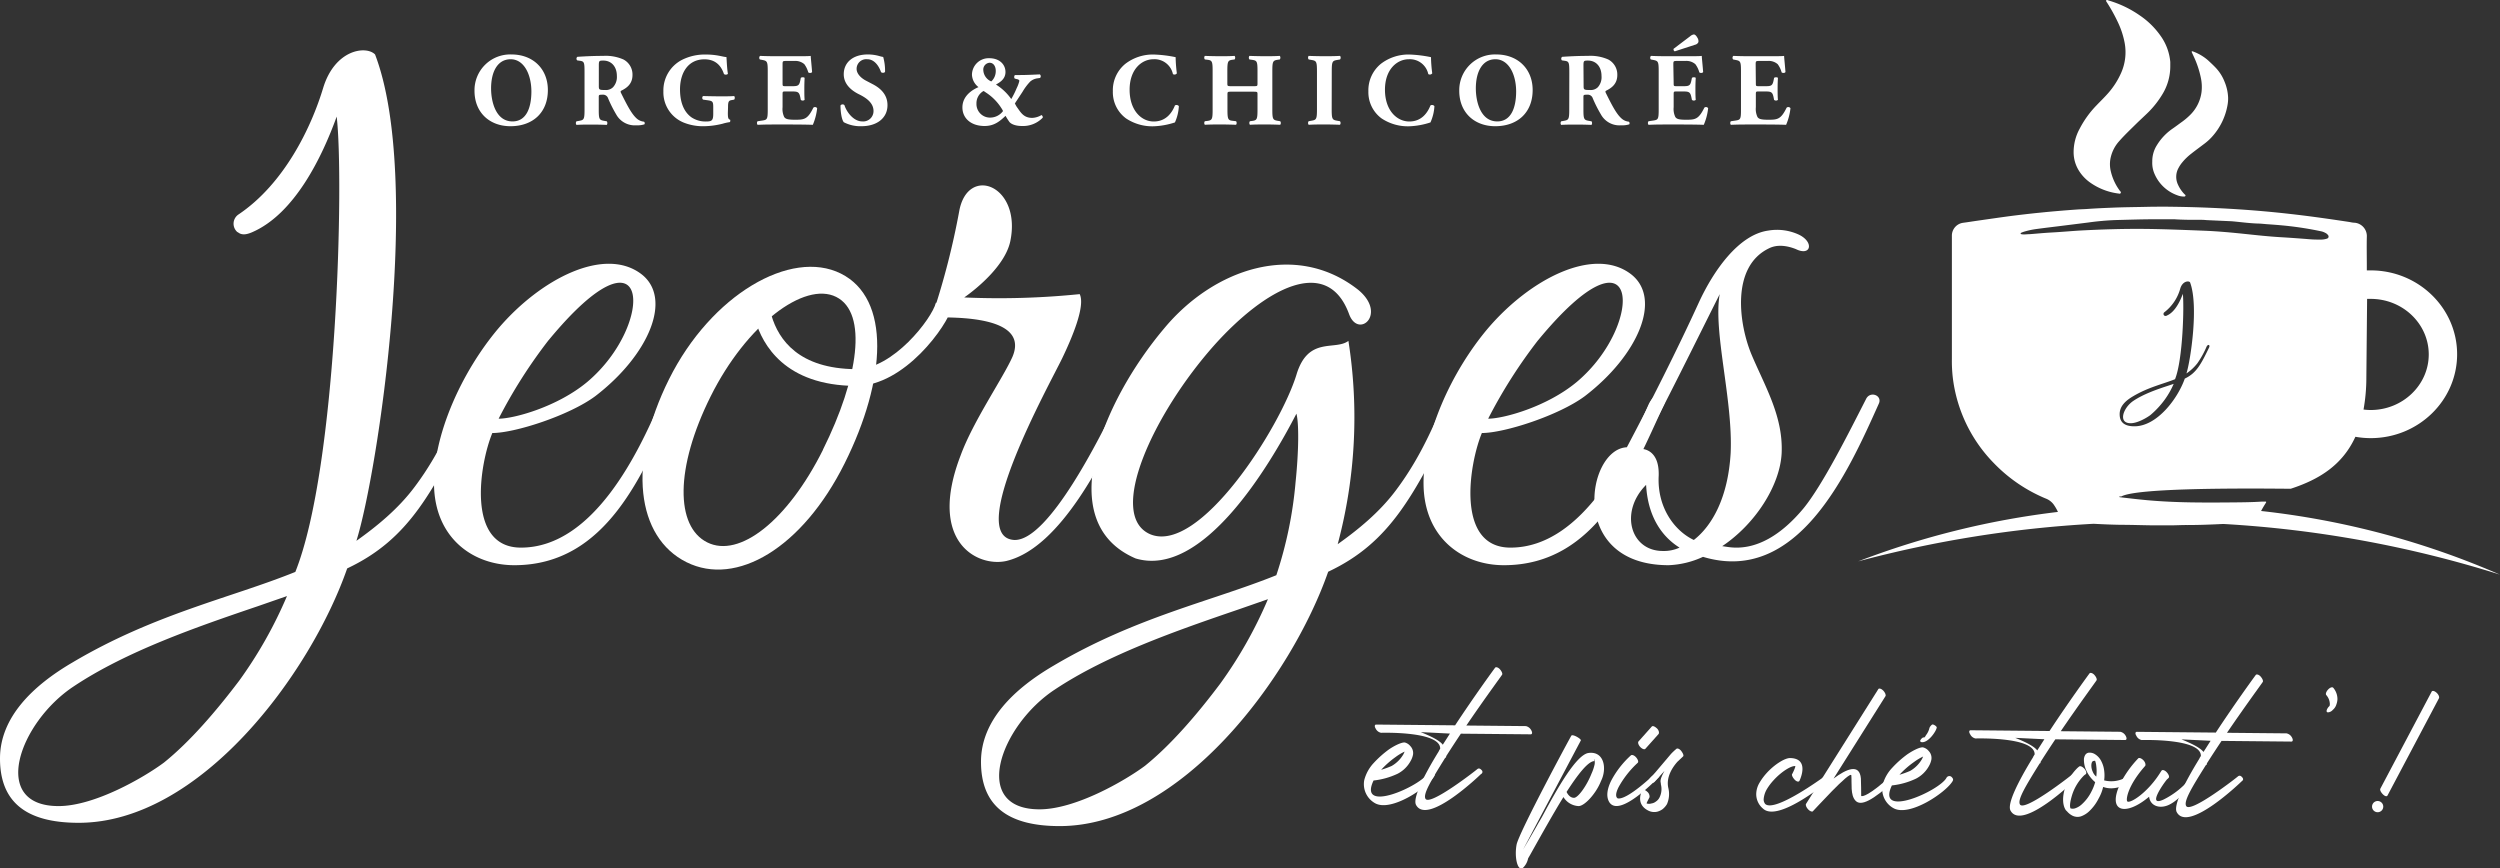 <svg xmlns="http://www.w3.org/2000/svg" viewBox="0 0 699.62 243.04"><rect x="0" y="0" width="699.62" height="243.04" fill="#333333" stroke="none"/><defs><style>.cls-1{fill:#fff;}</style></defs><g id="Calque_2" data-name="Calque 2"><g id="_ÎÓÈ_5" data-name="—ÎÓÈ_5"><path class="cls-1" d="M391.14,216.52a20.92,20.92,0,0,1-6.75,1.9c-4.54,9.49,13.18,1.56,15.24-2.08a.92.92,0,0,1,1.44-.31c.52.52.52.78.32,1.17-1.86,3.19-12.12,10.15-16.61,7.56a6.1,6.1,0,0,1-3-6.43,11,11,0,0,1,2.65-4.81,29.11,29.11,0,0,1,4.29-3.82c1.91-1.29,3.68-2,4.4-1.92a2.92,2.92,0,0,1,1.55,1,2.83,2.83,0,0,1,.77,2.36,5.76,5.76,0,0,1-.68,1.82A8.64,8.64,0,0,1,391.14,216.52Zm-4.63-1.09a25.22,25.22,0,0,0,2.95-1.08,8.93,8.93,0,0,0,3.3-3.3c.13-.26.2-.46.33-.72a14.73,14.73,0,0,0-2.56,1.54A25.47,25.47,0,0,0,386.51,215.43Z"/><path class="cls-1" d="M418.41,186.85c.2-.26.85-.12,1.36.47s.78,1.25.58,1.51c0,.06-4.84,6.62-10,14.21l16.66.16a2.22,2.22,0,0,1,1.49,1.13c.39.66.31,1.18-.14,1.17l-19.54-.18c-1.39,2.08-2.78,4.22-4.11,6.3v.06c0,.26-.14.39-.27.39-4,6.43-6.23,10.14-5.53,11.45,1.16,2.23,14.52-8.23,14.52-8.29.26-.2.66-.32,1.18.27a.65.65,0,0,1-.15,1.11c-.06.07-15,14.56-18.18,8.65-1-1.84,2.1-8.08,6.35-15a4.32,4.32,0,0,1,.4-.72c.18-5-16.55-4.47-16.55-4.47a2.14,2.14,0,0,1-1.5-1.18c-.38-.6-.31-1.12.15-1.12l22.08.21C412.78,194.51,418.34,186.92,418.41,186.85Zm-14.65,21.56,2-3.12-8.16-.41C399.54,205.69,402.73,207,403.76,208.41Z"/><path class="cls-1" d="M426.22,237.76c.4-.65,3.39-5.78,4.06-7,.46-.84,1.06-1.75,1.59-2.79,3.72-6.89,9.24-16.84,12.71-17.26,4.38-.55,5.19,4.43,3.45,7.87-1.34,3.45-4.57,7-6.27,7a5.25,5.25,0,0,1-4.23-2.52c-2.52,4-7.37,12.67-9.36,16.24l-.53.91a5,5,0,0,1-1.53,2.74c-1.51.83-2.32-3.23-1.7-6.56s14.72-29.52,15.32-30.5c.33-.58,2.92.95,2.66,1.33ZM446.06,213c-1.77.18-4.61,3.88-7.66,8.62.26.52.9,1.64,2.07,1.65s3.63-3.49,4.9-6.75a12.86,12.86,0,0,0,.88-2.6,2.73,2.73,0,0,0-.12-1.44C445.94,212.14,446.26,212.93,446.06,213Z"/><path class="cls-1" d="M456.4,211.39c.33-.26,1,0,1.5.6s.71,1.25.38,1.51a26.77,26.77,0,0,0-5.3,6.74c-.93,1.83-.87,2.87-.22,3.2,2.67.42,10-6.57,10-6.63.27-.26.73-.78,1.25-.19s.32.79.05,1c-.06,0-11,11.66-13.78,6.73-.9-1.64-.43-3.86.71-6.07A25.78,25.78,0,0,1,456.4,211.39Zm4.07-1.86c-.26.33-.92.06-1.43-.47s-.77-1.25-.51-1.57l3.7-4.15c.26-.32.85-.05,1.43.47s.71,1.25.51,1.58Z"/><path class="cls-1" d="M463.06,218.77a1.17,1.17,0,0,1-1.57.12c-.52-.6.87-1.76,1.13-2l5-5.9a17.2,17.2,0,0,1,1.51-1.42c.27-.26.92,0,1.37.6s.77,1.25.51,1.51l-1.58,1.49c-1.39,1.55-3.24,4.34-2.55,7.36a7.07,7.07,0,0,1-.38,4.5,5.28,5.28,0,0,1-1.25,1.43,4.51,4.51,0,0,1-1.51.7,3.68,3.68,0,0,1-2.54-.35c-3.71-1.93-1.65-5.57-1.65-5.63.2-.33.79-.19,1.37.34a1.75,1.75,0,0,1,.7,1.57c0,.07-.93,1.69-.8,1.76a2.18,2.18,0,0,0,1.31,0,2.6,2.6,0,0,0,1.31-.57,2.89,2.89,0,0,0,1-1.17,5.24,5.24,0,0,0,.36-3.59c0-.85-.57-.92,1-3.78Z"/><path class="cls-1" d="M503.58,218.5c-.2.39-.79.26-1.31-.27s-.9-1.25-.77-1.58c.07,0,1.14-2.27.88-2.27-1.25-.08-3.94,1.66-6,3.92a15.1,15.1,0,0,0-2,2.67,6.53,6.53,0,0,0-.81,2.54A2,2,0,0,0,494,225c2.72,2.44,16.21-7.49,16.28-7.49.26-.07.86-.84,1.31-.71.52.59.71,1.25.45,1.51-.07,0-14.3,12-18.64,8a5.26,5.26,0,0,1-1.92-4.2,6.38,6.38,0,0,1,.88-3,16.34,16.34,0,0,1,2.05-2.79c2.18-2.4,5.14-4.26,6.64-4.18C506.64,212.32,503.58,218.5,503.58,218.5Z"/><path class="cls-1" d="M525.65,192.84c.2-.33.85-.12,1.36.4s.84,1.25.64,1.58l-14.53,23.06c3.62-2.71,7.3-4.31,7.65,0,.06.59.08,4.84.08,4.84.26.33,2.36-.17,8.16-5.48.26-.26.66-.84,1.18-.31s.51,1,.25,1.31c-6.53,5.95-9.68,7.42-11.17,5.84s-1-4.78-1.17-7.07c-.18-1.64-10.68,10-10.75,10-.2.26-.78.06-1.3-.46s-.84-1.25-.64-1.58Z"/><path class="cls-1" d="M536.19,217.9a20.86,20.86,0,0,1-6.75,1.9c-4.53,9.49,13.19,1.56,15.25-2.08a.92.92,0,0,1,1.44-.31c.52.52.51.78.31,1.18-1.86,3.18-12.12,10.14-16.6,7.55a6.1,6.1,0,0,1-3-6.44,11,11,0,0,1,2.66-4.8,29.05,29.05,0,0,1,4.28-3.82c1.91-1.29,3.68-2.06,4.4-1.92a2.94,2.94,0,0,1,1.56,1,2.82,2.82,0,0,1,.76,2.36,5.72,5.72,0,0,1-.67,1.82A8.66,8.66,0,0,1,536.19,217.9Zm-4.63-1.09a24.58,24.58,0,0,0,3-1.08,8.93,8.93,0,0,0,3.3-3.3c.14-.26.2-.46.33-.72a15.11,15.11,0,0,0-2.56,1.54A25.47,25.47,0,0,0,531.56,216.81Zm7-10.45a2.31,2.31,0,0,0,.4-.59,5.16,5.16,0,0,0,1-2.08,2.25,2.25,0,0,1,.73-.91c.39-.19,1.36.54,1.3.8-.08,1-2.53,4.61-4.42,4.07l-.13-.13c-.2-.13,0-.52.33-.85A.89.89,0,0,1,538.52,206.36Z"/><path class="cls-1" d="M584.76,188.43c.2-.25.85-.12,1.37.47s.77,1.25.57,1.51c0,.07-4.83,6.62-10,14.22l16.66.16a2.21,2.21,0,0,1,1.5,1.12c.38.66.31,1.18-.15,1.18l-19.53-.19c-1.4,2.08-2.79,4.22-4.12,6.3v.06c0,.27-.13.39-.26.39-4,6.43-6.24,10.14-5.53,11.45,1.15,2.24,14.52-8.22,14.52-8.29.26-.19.65-.32,1.17.28s.12.91-.14,1.1c-.07.07-15,14.56-18.18,8.65-1-1.84,2.1-8.08,6.35-15-.07,0,.4-.71.4-.71.17-5-16.56-4.47-16.56-4.47a2.15,2.15,0,0,1-1.49-1.19c-.39-.6-.32-1.12.14-1.11l22.08.21C579.13,196.09,584.7,188.5,584.76,188.43ZM570.12,210c.66-1,1.32-2.08,2-3.12l-8.17-.4C565.89,207.27,569.08,208.61,570.12,210Z"/><path class="cls-1" d="M581.9,214.48c.26-.19.91.07,1.43.67s.64,1.24.38,1.5a3.47,3.47,0,0,0-.53.39,13.44,13.44,0,0,0-3.25,5.26c-.54,1.7-.82,3.26-.5,3.92a2.09,2.09,0,0,0,1.25,0,5.2,5.2,0,0,0,2-1.22,11.82,11.82,0,0,0,2.58-3.44,13.3,13.3,0,0,0,1.07-2.67,9.38,9.38,0,0,1-2.52-3.36,7.06,7.06,0,0,1-.62-3.21c.14-.91.54-1.56,1.32-1.68a2.8,2.8,0,0,1,1.63.34,4.85,4.85,0,0,1,2,2.24,7.35,7.35,0,0,1,.7,2.36,10.22,10.22,0,0,1,0,2.81,8.28,8.28,0,0,0,5.89-.73c.33-.19.65-.45,1.17.14s.38,1.05.06,1.25c-3.09,1.66-5.38,1.9-7.4,1.17a11.69,11.69,0,0,1-1.27,3.25,12.62,12.62,0,0,1-2.72,3.64,6.52,6.52,0,0,1-2.23,1.35,3.2,3.2,0,0,1-2.55-.29,4.85,4.85,0,0,1-1.29-1.06l-.39-.39c-1-1.52-.94-3.93-.21-6.21a13.92,13.92,0,0,1,3.46-5.59C581.5,214.8,581.7,214.61,581.9,214.48Zm4.74,2.85a11.19,11.19,0,0,0,0-2.94,5.81,5.81,0,0,0-.31-1.44h.06a.56.56,0,0,0-.45,0c-.4,0-.6.39-.67,1a4.09,4.09,0,0,0,.37,2A3.38,3.38,0,0,0,586.64,217.33Z"/><path class="cls-1" d="M598.39,212.22c.26-.26.91,0,1.43.53s.71,1.25.51,1.58c-5,5.64-5.45,9.55-5,9.95.78.66,5.84-2.5,9.43-8.41l.19-.26c.27-.26.92-.05,1.44.54s.77,1.25.51,1.51a2.69,2.69,0,0,1-.47.45c-.86,1-5.82,7.92-.9,5.61a22.64,22.64,0,0,0,7.31-5.81c.26-.32.53-1,1.11-.38a.72.72,0,0,1-.07,1.17c-1.79,2.27-4.3,5.32-6.93,6.54-2.29,1.09-5.16.54-5.53-2.28-6.52,5.5-11.8,4.4-8.13-3.54A29.6,29.6,0,0,1,598.39,212.22Z"/><path class="cls-1" d="M631.28,188.88c.2-.26.85-.13,1.37.47s.77,1.25.57,1.51c0,.06-4.83,6.61-10,14.21l16.66.16a2.21,2.21,0,0,1,1.5,1.12c.38.66.31,1.18-.15,1.18l-19.53-.19c-1.39,2.08-2.79,4.22-4.11,6.3v.07c0,.26-.14.39-.27.39-4.05,6.43-6.24,10.13-5.53,11.44,1.15,2.24,14.52-8.22,14.52-8.29.26-.19.66-.32,1.17.28s.12.91-.14,1.11c-.06.06-15,14.56-18.18,8.64-1-1.83,2.1-8.08,6.35-15-.07,0,.4-.71.4-.71.17-5-16.56-4.47-16.56-4.47a2.1,2.1,0,0,1-1.49-1.19c-.39-.59-.32-1.11.14-1.11l22.09.21C625.66,196.53,631.22,188.94,631.28,188.88Zm-14.64,21.55c.66-1,1.32-2.08,2-3.12l-8.17-.4C612.41,207.71,615.6,209.05,616.64,210.43Z"/><path class="cls-1" d="M651.92,197.57A2.08,2.08,0,0,0,652,197a3.93,3.93,0,0,0-1-2.49c-.26-.33,0-1,.54-1.57s1.18-.77,1.44-.44a4.9,4.9,0,0,1,1.15,3.15,4.66,4.66,0,0,1-.28,1.43,3.18,3.18,0,0,1-1,1.56l-.19.2a1.94,1.94,0,0,1-1.18.51c-.46,0-.52-.46-.12-1.12A2.51,2.51,0,0,1,651.92,197.57Z"/><path class="cls-1" d="M665.38,224.16a1.57,1.57,0,1,1,0,3.14,1.57,1.57,0,0,1,0-3.14Zm15.13-30.63c.2-.33.78-.19,1.37.34s.84,1.25.64,1.57l-14.38,27.18c-.2.39-.78.19-1.3-.34s-.9-1.19-.7-1.58Z"/><path class="cls-1" d="M143.94,158.17c-11.71,0-22.24-7.73-22.48-22.48-.23-14,7.73-31.61,18-43.78,11.94-14,29.74-23,40-15.22,8.89,6.79,2.1,22.71-12.88,34.18-7.26,5.39-22.48,10.31-28.8,10.31-3.51,8.42-7.49,32.07,8,32.07,20.61,0,33.25-27.63,38.63-40,1.88-4.21,6.56-4.68,4.22.24C180,132.18,169.93,158.17,143.94,158.17Zm9.6-63a140.42,140.42,0,0,0-14,22c4.22,0,16.39-3.27,24.82-10.3C183.51,90.74,182.34,60.3,153.54,95.19Z"/><path class="cls-1" d="M261.19,87.43a213.38,213.38,0,0,0,7.24-28.3C270.78,46,286,51.87,282.72,67.56c-1.41,6.55-8.9,12.88-12.88,15.68a222.78,222.78,0,0,0,32.31-.93c1.64,3.28-2.11,12.17-4.92,18-3.51,7.26-27.39,50.1-13.34,50.8,9.6.24,24.11-29,29-39.1,2.11-4,5.15-2.34,2.81,2.35-6.79,14-18.73,38.86-34,42.61-8,1.87-22.24-5.15-12.88-29.5,3.51-9.6,11.94-21.78,14.52-27.63,3.28-7.73-4.92-10.77-18-11"/><path class="cls-1" d="M371.69,160c-10.31,29.5-41.21,71.18-75.16,71.18-14.75,0-22-5.86-22-18,0-11.48,9.13-20.37,20.37-26.93,22.95-13.58,44.25-18,62.28-25.28a113.44,113.44,0,0,0,5.38-26c.94-9.13.94-16.63.24-19.2-7.49,14.52-26.22,46.12-45,40.51-23.42-10.07-9.37-43.79,8-64.39,13.81-16.63,36.75-24.59,54.31-10.77,8.2,6.79,0,13.81-2.57,6.79-6.09-16.63-23.41-7.26-37.7,8.66-17.09,19.2-30.2,47.53-18,52.92,13.82,5.85,36.53-30,41-44.73,3.28-10.76,10.77-6.55,14.51-9.36a137.22,137.22,0,0,1-3,56.89c5.62-4,11.71-8.89,16.39-15.21,7.73-10.31,11.24-20.37,13.58-24.82,2.11-4.22,5.85-2.81,3.51,1.87C395.8,138.73,389,151.85,371.69,160Zm-25.06,10.54c-17.09,5.85-36.75,12.64-51.5,22.47-15.22,10.07-23.65,33.48-4.22,33.48,10.07,0,23.88-8,29.5-12.17,7.26-5.86,14.52-14.28,21.07-23a120.84,120.84,0,0,0,13.35-23.64Z"/><path class="cls-1" d="M420.86,158.17c-11.71,0-22.25-7.73-22.48-22.48-.23-14,7.73-31.61,18-43.78,11.94-14,29.73-23,40-15.22,8.89,6.79,2.1,22.71-12.88,34.18-7.26,5.39-22.48,10.31-28.8,10.31-3.51,8.42-7.49,32.07,8,32.07,20.6,0,33.25-27.63,38.63-40,1.88-4.21,6.56-4.68,4.22.24C456.91,132.18,446.85,158.17,420.86,158.17Zm9.6-63a140.42,140.42,0,0,0-14,22c4.21,0,16.39-3.27,24.82-10.3C460.42,90.74,459.25,60.3,430.46,95.19Z"/><path class="cls-1" d="M476.58,155.83a25.17,25.17,0,0,1-9.6,2.34c-28.33,0-22.94-32.55-11.71-33,6.32-11.94,14.05-27.16,20.14-40.5,4.21-9.13,11.24-19,19.43-20.14a14.53,14.53,0,0,1,8.66,1.18c4.22,2.1,3.28,6.08-.93,4-2.34-.93-5.15-1.4-7.49-.23-10.77,5.15-8.43,21.31-4.92,29.74,3.75,8.89,8.9,17.32,8.43,27.62-.47,9.14-7.49,19.9-16.63,26l1.64.24c8,1.17,15.22-3.75,21.07-10.77,5.39-6.56,12.65-21.07,17.56-30.68,1.17-2.34,4.69-.93,3.52,1.41C517.08,132.41,503,163.79,476.58,155.83Zm-15.92-20.14c-7.49,7.49-4.45,18.5,4.68,18.5a10.49,10.49,0,0,0,4.68-.94C465.11,150.21,461.13,144.59,460.66,135.69Zm20.6-53.38c-6.32,12.64-16.39,33-22,43.31,0,0,5.16-.23,4.92,7.49-.47,8.9,4.45,15.46,9.83,18,5.16-4,9.6-11.94,10.31-24.35C485,112,479.39,92.84,481.26,82.31Z"/><path class="cls-1" d="M66.49,65A3.11,3.11,0,0,1,66.77,60c12.72-8.56,20.29-24.19,23.67-35.4,3.28-10.77,12-11.92,14.52-9.36,13.29,34.76.76,117.06-5.22,136.11,5.62-4,11.71-8.9,16.39-15.22,7.73-10.3,11.24-20.37,13.58-24.82,2.11-4.21,5.85-2.81,3.51,1.88-11.94,24.58-18.73,37.69-36.06,45.88C86.86,188.59,56,230.26,22,230.26c-14.75,0-22-5.85-22-18,0-11.47,9.13-20.37,20.37-26.92,22.94-13.58,44.25-18,62.28-25.29C94.48,130.43,96.26,49.88,94.22,32.63,90.13,43.94,82.46,59.85,70.53,65c-1.4.6-2.88.95-4-.05Zm5.62,104.66C55,175.47,35.35,182.26,20.6,192.1,5.39,202.16-3,225.58,16.39,225.58c10.07,0,23.88-8,29.5-12.18,7.26-5.85,14.52-14.28,21.07-22.94a120.91,120.91,0,0,0,13.35-23.65Z"/><path class="cls-1" d="M239.6,108h-.09c-19.88-.11-26.15-11.56-28.13-18.38l4.52-1.31c2,6.79,7.66,14.9,23.64,15h.06c10.3,0,21.18-14.09,22.32-18.61l4.56,1.16C265.12,91.19,253.09,108,239.6,108Z"/><path class="cls-1" d="M235.32,76.56c-14-7-36.32,5.93-48.1,29.57s-9.08,44.24,4.9,51.2,32.43-4,44.22-27.6S249.29,83.53,235.32,76.56Zm-5,49.3c-10,20-23.46,30.38-32.39,25.93s-9.05-20.81.94-40.86S225.09,78.64,234,83.09,240.28,105.81,230.29,125.86Z"/><path class="cls-1" d="M153.32,25.19c0,6.33-4.23,10.13-10.47,10.13-5.83,0-10.06-3.83-10.06-9.9a10,10,0,0,1,10.35-10.18C149.18,15.24,153.32,19.3,153.32,25.19Zm-10.41-8.61c-3.57,0-5.48,3.33-5.48,8.18,0,3.54,1.25,9.22,6,9.22,3.8,0,5.28-3.71,5.28-8.41C148.68,20.61,146.51,16.58,142.91,16.58Z"/><path class="cls-1" d="M163.58,20.41c0-2.9-.05-3.22-1.27-3.4l-.78-.11a.66.66,0,0,1,.05-1c2.18-.14,4.44-.26,7.2-.26a12.3,12.3,0,0,1,5.68,1A4.75,4.75,0,0,1,177,21c0,2.58-1.74,3.68-3.08,4.35-.29.14-.29.32-.14.64,1.91,3.88,3.1,6.06,4.49,7.25a3.56,3.56,0,0,0,1.94.81.54.54,0,0,1,.12.75,6.74,6.74,0,0,1-2.29.27A5.93,5.93,0,0,1,172.43,32a36.41,36.41,0,0,1-2.26-4.5,1.47,1.47,0,0,0-1.54-1c-1,0-1.07.06-1.07.64v3.57c0,2.66.17,2.87,1.48,3.1l.78.14a.94.94,0,0,1,0,1c-1.54-.06-2.87-.09-4.26-.09s-2.73,0-4.24.09a.84.84,0,0,1,0-1l.79-.14c1.3-.23,1.47-.44,1.47-3.1Zm4,3.68c0,1,.09,1.1,1.8,1.1a2.78,2.78,0,0,0,2.2-.81,4.22,4.22,0,0,0,1.05-3.13c0-2.61-1.54-4.3-3.8-4.3-1.19,0-1.25.09-1.25,1.48Z"/><path class="cls-1" d="M203.69,31.57c0,1.22.06,1.8.61,1.92.12.11.09.61-.08.69a13.31,13.31,0,0,0-2,.44,22.39,22.39,0,0,1-5.14.7,14.48,14.48,0,0,1-5.71-1,9.13,9.13,0,0,1-5.72-8.76,9.61,9.61,0,0,1,5.11-8.76,14.21,14.21,0,0,1,6.79-1.54c3.22,0,4.81.7,5.74.7.09.87.12,2.9.41,4.67-.12.32-.9.35-1.11.06-.92-2.73-2.75-4.09-5.45-4.09-4.61,0-6.84,3.83-6.84,8.41,0,4.15,1.42,6.61,3.3,7.89a7.07,7.07,0,0,0,4,1.1c1.65,0,2-.32,2-2.2V30c0-1.57-.18-1.74-1.57-1.94l-1.28-.18a.66.66,0,0,1,0-1c2.06.05,3.49.08,4.91.08s2.81,0,3.8-.08a.83.83,0,0,1,0,1l-.67.12c-.87.14-1.05.43-1.05,2Z"/><path class="cls-1" d="M219,23.25c0,.81,0,.87.81.87h2c1.51,0,1.86-.2,2.15-1.6l.14-.72c.2-.23.93-.23,1.07,0-.05.93-.08,2-.08,3.07s0,2.15.08,3.08a.83.83,0,0,1-1.07,0l-.14-.73c-.29-1.39-.64-1.62-2.15-1.62h-2c-.79,0-.81,0-.81.9V30a5.22,5.22,0,0,0,.46,2.75c.38.53.93.76,3.05.76,2.52,0,3.51-.09,5.1-3.37a.7.7,0,0,1,1.07.15,16.42,16.42,0,0,1-1.21,4.64c-1.54-.06-4.33-.09-6.7-.09H217c-1.39,0-2.81,0-5,.09a.84.84,0,0,1,0-1l1.37-.2c1.3-.2,1.48-.38,1.48-3V19.86c0-2.64-.18-2.82-1.48-3.08l-.73-.14a.74.74,0,0,1,.06-1c1.36.06,2.79.09,4.18.09H223c1.85,0,3.51,0,3.88-.09,0,.46.24,2.55.38,4.5-.11.32-.78.37-1.07.11a7,7,0,0,0-1.1-2.29,3.85,3.85,0,0,0-2.85-.9H220c-1,0-1,.06-1,1.13Z"/><path class="cls-1" d="M241.07,35.32a10,10,0,0,1-4.93-1.11c-.55-.63-.93-2.72-.93-4.7a.73.73,0,0,1,1.11-.08c.58,1.88,2.52,4.55,5,4.55a2.89,2.89,0,0,0,3.13-2.93c0-2.35-2.21-3.74-3.95-4.61-2.09-1-4.38-2.78-4.38-5.66,0-3.27,2.53-5.54,6.73-5.54a11.73,11.73,0,0,1,3.31.47,8.22,8.22,0,0,0,1,.23,14.22,14.22,0,0,1,.52,4.15c-.15.35-.87.37-1.13.08-.5-1.47-1.74-3.59-3.83-3.59a2.7,2.7,0,0,0-3,2.7c0,1.33,1.19,2.55,2.64,3.3l1.91,1c1.8.95,4.09,2.64,4.09,5.83C248.38,33,245.45,35.32,241.07,35.32Z"/><path class="cls-1" d="M281.38,20.17c0,2.09-1.82,3-2.66,3.49A15,15,0,0,1,283,27.72a25.21,25.21,0,0,0,1.53-3.08,9.09,9.09,0,0,0,.73-2c0-.26-.29-.43-.78-.52L284,22c-.26-.17-.23-.9.09-1h1.19c2.23,0,4.21-.12,5.71-.18a.66.66,0,0,1,.06,1l-.78.11a3.9,3.9,0,0,0-1.94.87,15.13,15.13,0,0,0-2.18,2.9l-1.74,2.64a2.66,2.66,0,0,0-.41.76h.06c0-.12.06.14.5.84,1,1.33,1.77,3.05,4.29,3.05a5.48,5.48,0,0,0,2.61-.79.71.71,0,0,1,.35.73A7.64,7.64,0,0,1,286,35.26c-2,0-3.22-.64-3.6-1.25a16.78,16.78,0,0,1-1-1.59c-1.59,1.5-3.16,2.84-5.86,2.84-3.86,0-6.21-2.21-6.21-5.19,0-3.37,3-5.05,4.5-5.69A4.6,4.6,0,0,1,272,20.9a4.68,4.68,0,0,1,4.84-4.61C279.67,16.29,281.38,18,281.38,20.17Zm-4.2,12.74a4.47,4.47,0,0,0,3.51-1.83,4.59,4.59,0,0,0-.47-.84,14.25,14.25,0,0,0-4.32-4.35c-.35-.23-.55-.41-.69-.41A3.94,3.94,0,0,0,273.26,29,3.79,3.79,0,0,0,277.18,32.91Zm-.26-15.35a1.91,1.91,0,0,0-1.74,2.12,3.6,3.6,0,0,0,2.23,3.11,3.93,3.93,0,0,0,1.25-3C278.66,18.7,278.11,17.56,276.92,17.56Z"/><path class="cls-1" d="M329,16a38.29,38.29,0,0,0,.34,4.52.79.79,0,0,1-1.1.21,5.26,5.26,0,0,0-5.45-4.15c-3.22,0-6.67,2.75-6.67,8.53S319.4,34,322.88,34s5.14-2.52,5.92-4.49a.82.82,0,0,1,1.1.2,12.63,12.63,0,0,1-1.1,4.55,21.44,21.44,0,0,1-5.89,1.08,13.24,13.24,0,0,1-7.8-2.21,9.09,9.09,0,0,1-3.68-7.6,9.53,9.53,0,0,1,3.51-7.68,12.61,12.61,0,0,1,8-2.59A35.09,35.09,0,0,1,329,16Z"/><path class="cls-1" d="M344.72,25.66c-1.19,0-1.22,0-1.22.84v4.18c0,2.69.17,3,1.48,3.13l.93.11a.84.84,0,0,1,0,1c-1.66-.06-3.11-.09-4.41-.09s-2.84,0-4.32.09a.81.81,0,0,1,0-1l.69-.08c1.34-.18,1.48-.47,1.48-3.16V19.88c0-2.69-.14-3-1.48-3.16l-.69-.08a.81.81,0,0,1,0-1c1.42.06,2.93.09,4.32.09s2.75,0,4-.09a.84.84,0,0,1,0,1l-.61.08c-1.25.18-1.42.47-1.42,3.16v3.37c0,.84,0,.87,1.22.87h6c1.22,0,1.22,0,1.22-.87V19.88c0-2.69-.15-2.93-1.48-3.13l-.78-.11a.84.84,0,0,1,0-1c1.59.06,3,.09,4.41.09s2.75,0,4.09-.09a.84.84,0,0,1,0,1l-.58.08c-1.34.21-1.51.47-1.51,3.16v10.8c0,2.69.17,2.9,1.51,3.13l.69.11a.81.81,0,0,1,0,1c-1.45-.06-2.87-.09-4.2-.09s-2.88,0-4.27.09a.84.84,0,0,1,0-1l.64-.08c1.33-.18,1.48-.47,1.48-3.16V26.5c0-.81,0-.84-1.22-.84Z"/><path class="cls-1" d="M372.67,30.62c0,2.72.18,2.93,1.51,3.16l.81.14a.83.83,0,0,1,0,1c-1.57-.06-3-.09-4.36-.09s-2.84,0-4.4.09a.81.81,0,0,1,0-1l.81-.14c1.33-.23,1.51-.44,1.51-3.16V19.94c0-2.72-.18-2.93-1.51-3.16l-.81-.14a.81.81,0,0,1,0-1c1.56.06,3,.09,4.4.09s2.82,0,4.38-.09a.81.81,0,0,1,0,1l-.81.14c-1.33.23-1.51.44-1.51,3.16Z"/><path class="cls-1" d="M400.46,16a38.88,38.88,0,0,0,.35,4.52.81.81,0,0,1-1.11.21,5.26,5.26,0,0,0-5.45-4.15c-3.22,0-6.67,2.75-6.67,8.53S390.91,34,394.4,34s5.13-2.52,5.91-4.49a.83.83,0,0,1,1.11.2,12.8,12.8,0,0,1-1.11,4.55,21.29,21.29,0,0,1-5.88,1.08,13.25,13.25,0,0,1-7.81-2.21,9.09,9.09,0,0,1-3.68-7.6,9.56,9.56,0,0,1,3.51-7.68,12.65,12.65,0,0,1,8-2.59A35.09,35.09,0,0,1,400.46,16Z"/><path class="cls-1" d="M428.91,25.19c0,6.33-4.24,10.13-10.47,10.13-5.83,0-10.07-3.83-10.07-9.9a10,10,0,0,1,10.36-10.18C424.76,15.24,428.91,19.3,428.91,25.19Zm-10.42-8.61c-3.56,0-5.48,3.33-5.48,8.18,0,3.54,1.25,9.22,6,9.22,3.8,0,5.28-3.71,5.28-8.41C424.27,20.61,422.09,16.58,418.49,16.58Z"/><path class="cls-1" d="M439.17,20.41c0-2.9-.06-3.22-1.28-3.4l-.78-.11a.66.66,0,0,1,.06-1c2.17-.14,4.44-.26,7.19-.26a12.34,12.34,0,0,1,5.69,1A4.76,4.76,0,0,1,452.6,21c0,2.58-1.74,3.68-3.07,4.35-.3.14-.3.32-.15.64,1.91,3.88,3.1,6.06,4.5,7.25a3.51,3.51,0,0,0,1.94.81.56.56,0,0,1,.12.75,6.84,6.84,0,0,1-2.3.27A5.92,5.92,0,0,1,448,32a36.51,36.51,0,0,1-2.27-4.5,1.46,1.46,0,0,0-1.53-1c-1,0-1.08.06-1.08.64v3.57c0,2.66.18,2.87,1.48,3.1l.79.14a.94.94,0,0,1,0,1c-1.54-.06-2.88-.09-4.27-.09s-2.72,0-4.23.09a.84.84,0,0,1,0-1l.78-.14c1.31-.23,1.48-.44,1.48-3.1Zm4,3.68c0,1,.09,1.1,1.8,1.1a2.79,2.79,0,0,0,2.21-.81,4.22,4.22,0,0,0,1-3.13c0-2.61-1.54-4.3-3.8-4.3-1.19,0-1.25.09-1.25,1.48Z"/><path class="cls-1" d="M468.37,23.25c0,.81,0,.87.82.87h2c1.5,0,1.85-.2,2.14-1.6l.15-.72c.2-.23.93-.23,1.07,0-.06.93-.09,2-.09,3.07s0,2.15.09,3.08a.83.83,0,0,1-1.07,0l-.15-.73c-.29-1.39-.64-1.62-2.14-1.62h-2c-.79,0-.82,0-.82.9V30a5.2,5.2,0,0,0,.47,2.75c.37.53.93.76,3,.76,2.53,0,3.51-.09,5.11-3.37a.7.7,0,0,1,1.07.15,16.06,16.06,0,0,1-1.22,4.64c-1.53-.06-4.32-.09-6.7-.09h-3.77c-1.39,0-2.81,0-5,.09a.84.84,0,0,1,0-1l1.37-.2c1.3-.2,1.48-.38,1.48-3V19.86c0-2.64-.18-2.82-1.48-3.08l-.73-.14a.74.74,0,0,1,.06-1c1.36.06,2.78.09,4.18.09h6.14c1.86,0,3.52,0,3.89-.09,0,.46.23,2.55.38,4.5-.12.32-.78.37-1.07.11a6.74,6.74,0,0,0-1.11-2.29,3.81,3.81,0,0,0-2.84-.9h-2.32c-1,0-1,.06-1,1.13ZM473,10.14a2,2,0,0,1,1-.5c.29,0,.64.24,1,.9a1.71,1.71,0,0,1,.29,1.25,1.29,1.29,0,0,1-.93.73l-5.68,1.85a.59.59,0,0,1-.32-.72Z"/><path class="cls-1" d="M491.37,23.25c0,.81,0,.87.81.87h2c1.51,0,1.86-.2,2.15-1.6l.14-.72c.21-.23.93-.23,1.08,0-.06.93-.09,2-.09,3.07s0,2.15.09,3.08a.84.84,0,0,1-1.08,0l-.14-.73c-.29-1.39-.64-1.62-2.15-1.62h-2c-.78,0-.81,0-.81.9V30a5.33,5.33,0,0,0,.46,2.75c.38.53.93.76,3.05.76,2.52,0,3.51-.09,5.1-3.37a.71.71,0,0,1,1.08.15,16.39,16.39,0,0,1-1.22,4.64c-1.54-.06-4.32-.09-6.7-.09h-3.77c-1.39,0-2.82,0-5,.09a.84.84,0,0,1,0-1l1.36-.2c1.31-.2,1.48-.38,1.48-3V19.86c0-2.64-.17-2.82-1.48-3.08l-.72-.14a.74.74,0,0,1,.05-1c1.37.06,2.79.09,4.18.09h6.15c1.86,0,3.51,0,3.89-.09,0,.46.23,2.55.38,4.5-.12.32-.79.37-1.08.11a6.76,6.76,0,0,0-1.1-2.29,3.81,3.81,0,0,0-2.84-.9h-2.32c-1,0-1,.06-1,1.13Z"/><path class="cls-1" d="M632.76,143c.39-.75.83-1.47,1.28-2.19.08-.13.21-.25.09-.44-.37,0-.75,0-1.13,0-2.77.18-5.55.21-8.33.23-7.89.07-15.79.1-23.66-.61-2.57-.23-5.14-.54-7.71-.84-.09,0-.2,0-.22-.21h.56c2.4-1.37,14-2.5,47.34-2.16l.06,0c8-2.6,14.5-6.65,18.11-14.55a24.3,24.3,0,0,0,4.3.38c13.33,0,24.17-10.53,24.17-23.47s-10.84-23.47-24.17-23.47l-1.1,0c0-.44,0-.89,0-1.34,0-2.68-.06-5.37,0-8a3.76,3.76,0,0,0-3.41-4c-.48,0-1-.12-1.42-.2-5.66-.86-11.32-1.67-17-2.3q-6.94-.78-13.93-1.24c-3.44-.23-6.89-.4-10.33-.53-3.29-.12-6.58-.18-9.87-.22-1.94,0-3.89,0-5.84.05-3.1.07-6.19.09-9.29.22-2.33.1-4.65.19-7,.36-1,.08-2,.09-3,.16-3.38.24-6.75.52-10.12.86q-4.72.47-9.42,1.09c-2.91.4-5.82.82-8.73,1.24-1.23.18-2.46.38-3.7.54A3.63,3.63,0,0,0,546.23,66c0,.29,0,.58,0,.87v33.57a40.75,40.75,0,0,0,.25,5.18A41.16,41.16,0,0,0,558,129.63a43.13,43.13,0,0,0,14.49,9.88,4.94,4.94,0,0,1,2.15,1.58,13.1,13.1,0,0,1,1.27,2.17A232.56,232.56,0,0,0,520,157.1a323.7,323.7,0,0,1,65.88-10.52c2.56.14,5.12.25,7.68.29,3,0,6.06.12,9.1.15,1.56,0,3.12,0,4.69,0s3.13-.1,4.7-.09c3.37,0,6.75-.13,10.12-.3a317.09,317.09,0,0,1,77.42,14.17A230.21,230.21,0,0,0,632.76,143Zm29.46-37.36.21-22c.34,0,.68,0,1,0,9,0,16.25,7,16.25,15.55s-7.29,15.55-16.25,15.55a16.19,16.19,0,0,1-2-.13A50.82,50.82,0,0,0,662.22,105.66Zm-44.05-8.3c-2.24,4.61-3.51,7.07-6.76,8.61-1.93,5.53-7.73,13.35-14.1,13.35-2.76,0-4.13-1.1-4.13-3.39s1.72-3.82,3.82-5.05c4.31-2.54,8.3-3.38,11.68-4.74,2.22-5.55,2.56-20.66,2.18-23.89-.77,2.12-2.21,5.1-4.45,6.07a.68.68,0,0,1-.76,0,.59.59,0,0,1,.06-.93,12.59,12.59,0,0,0,4.44-6.64c.61-2,2.24-2.23,2.72-1.75,2.49,6.52.14,22-1,25.53a13.27,13.27,0,0,0,3.07-2.86A25.25,25.25,0,0,0,617.51,97C617.91,96.22,618.61,96.48,618.17,97.36ZM582.38,64.5c-2.14.12-4.27.31-6.4.45-1.31.09-2.62.15-3.92.25s-2.68.23-4,.33c-.54,0-1.09.07-1.63.08a4.88,4.88,0,0,1-.76-.07.29.29,0,0,1-.21-.16c0-.06.06-.19.13-.22a6.81,6.81,0,0,1,.89-.34,22.52,22.52,0,0,1,3.56-.75c2-.27,3.92-.5,5.89-.74l8.46-1.06a76.59,76.59,0,0,1,7.72-.69c3.64-.09,7.28-.22,10.92-.22h4.22v0c.41,0,.83,0,1.24,0,2.2.15,4.4.17,6.61.15.8,0,1.59,0,2.39.09l7.08.32.86.08c2.13.22,4.25.48,6.39.56.83,0,1.66.11,2.48.17,1.34.1,2.68.19,4,.31a95.33,95.33,0,0,1,10,1.43l1.22.25a4.29,4.29,0,0,1,1.25.47,1.53,1.53,0,0,1,.4.26c.26.24.55.49.46.89s-.44.44-.74.53a5.22,5.22,0,0,1-1.42.18c-1,0-2.1,0-3.16-.1-2.74-.22-5.47-.42-8.22-.58-3.31-.2-6.61-.56-9.92-.91-3.81-.4-7.62-.75-11.46-.9-5.45-.21-10.91-.44-16.37-.5C594.31,64,588.34,64.19,582.38,64.5Z"/><path class="cls-1" d="M597.05,112.16c-2.86,1.89-4.44,6.28-.79,6.28,1.89,0,4.48-1.5,5.53-2.29a24.7,24.7,0,0,0,4-4.3,22.62,22.62,0,0,0,2.51-4.43l-1.54.52C603.5,109,599.81,110.31,597.05,112.16Z"/><path class="cls-1" d="M585,51.14a17.49,17.49,0,0,0,7.7,3c.26,0,.59.22.77-.12s-.13-.46-.26-.67l-.06-.08A14.71,14.71,0,0,1,590.72,48a8.5,8.5,0,0,1-.16-3.33A10.16,10.16,0,0,1,593,39.56c1.54-1.76,3.24-3.35,4.9-5,.87-.85,1.77-1.67,2.64-2.51a26.15,26.15,0,0,0,4.58-5.63,15,15,0,0,0,2.23-7.92c0-.38,0-.77,0-1.15a14.81,14.81,0,0,0-2.8-7.44,22.39,22.39,0,0,0-5.73-5.59A29.91,29.91,0,0,0,590.16.16c-.24-.07-.55-.27-.72-.08s.12.51.26.73a48.11,48.11,0,0,1,3,5.44A23.59,23.59,0,0,1,594.58,12a14.26,14.26,0,0,1-1,8.43,22,22,0,0,1-3.42,5.41c-1.12,1.31-2.37,2.5-3.56,3.75A27.53,27.53,0,0,0,582,36a13.65,13.65,0,0,0-1.7,6.8,9.72,9.72,0,0,0,1.44,4.9A11.49,11.49,0,0,0,585,51.14Z"/><path class="cls-1" d="M603.64,40.57a8.39,8.39,0,0,0-1.33,4.68,7.63,7.63,0,0,0,.7,3.57,10.89,10.89,0,0,0,6.29,5.82A5,5,0,0,0,611,55c.22,0,.49.06.59-.2s-.15-.32-.27-.46a9.38,9.38,0,0,1-1.86-2.76,5.12,5.12,0,0,1,.22-4.62,9,9,0,0,1,1-1.49,15.51,15.51,0,0,1,2.46-2.4c1.26-1,2.55-1.93,3.82-2.9a14.62,14.62,0,0,0,2.3-2.15,17.74,17.74,0,0,0,4.11-8.63,9.88,9.88,0,0,0,.16-2.18,12.82,12.82,0,0,0-1-4.36,12.05,12.05,0,0,0-2.37-3.79c-.7-.75-1.45-1.44-2.2-2.14a13.31,13.31,0,0,0-4.26-2.52.37.37,0,0,0-.18-.05.32.32,0,0,0-.17.06.25.25,0,0,0,0,.17c.18.41.37.81.56,1.22a26.71,26.71,0,0,1,2,6,12.29,12.29,0,0,1,.18,4,11,11,0,0,1-3.34,6.52,18.46,18.46,0,0,1-2,1.69c-.94.67-1.85,1.37-2.77,2A15.25,15.25,0,0,0,603.64,40.57Z"/></g></g></svg>
